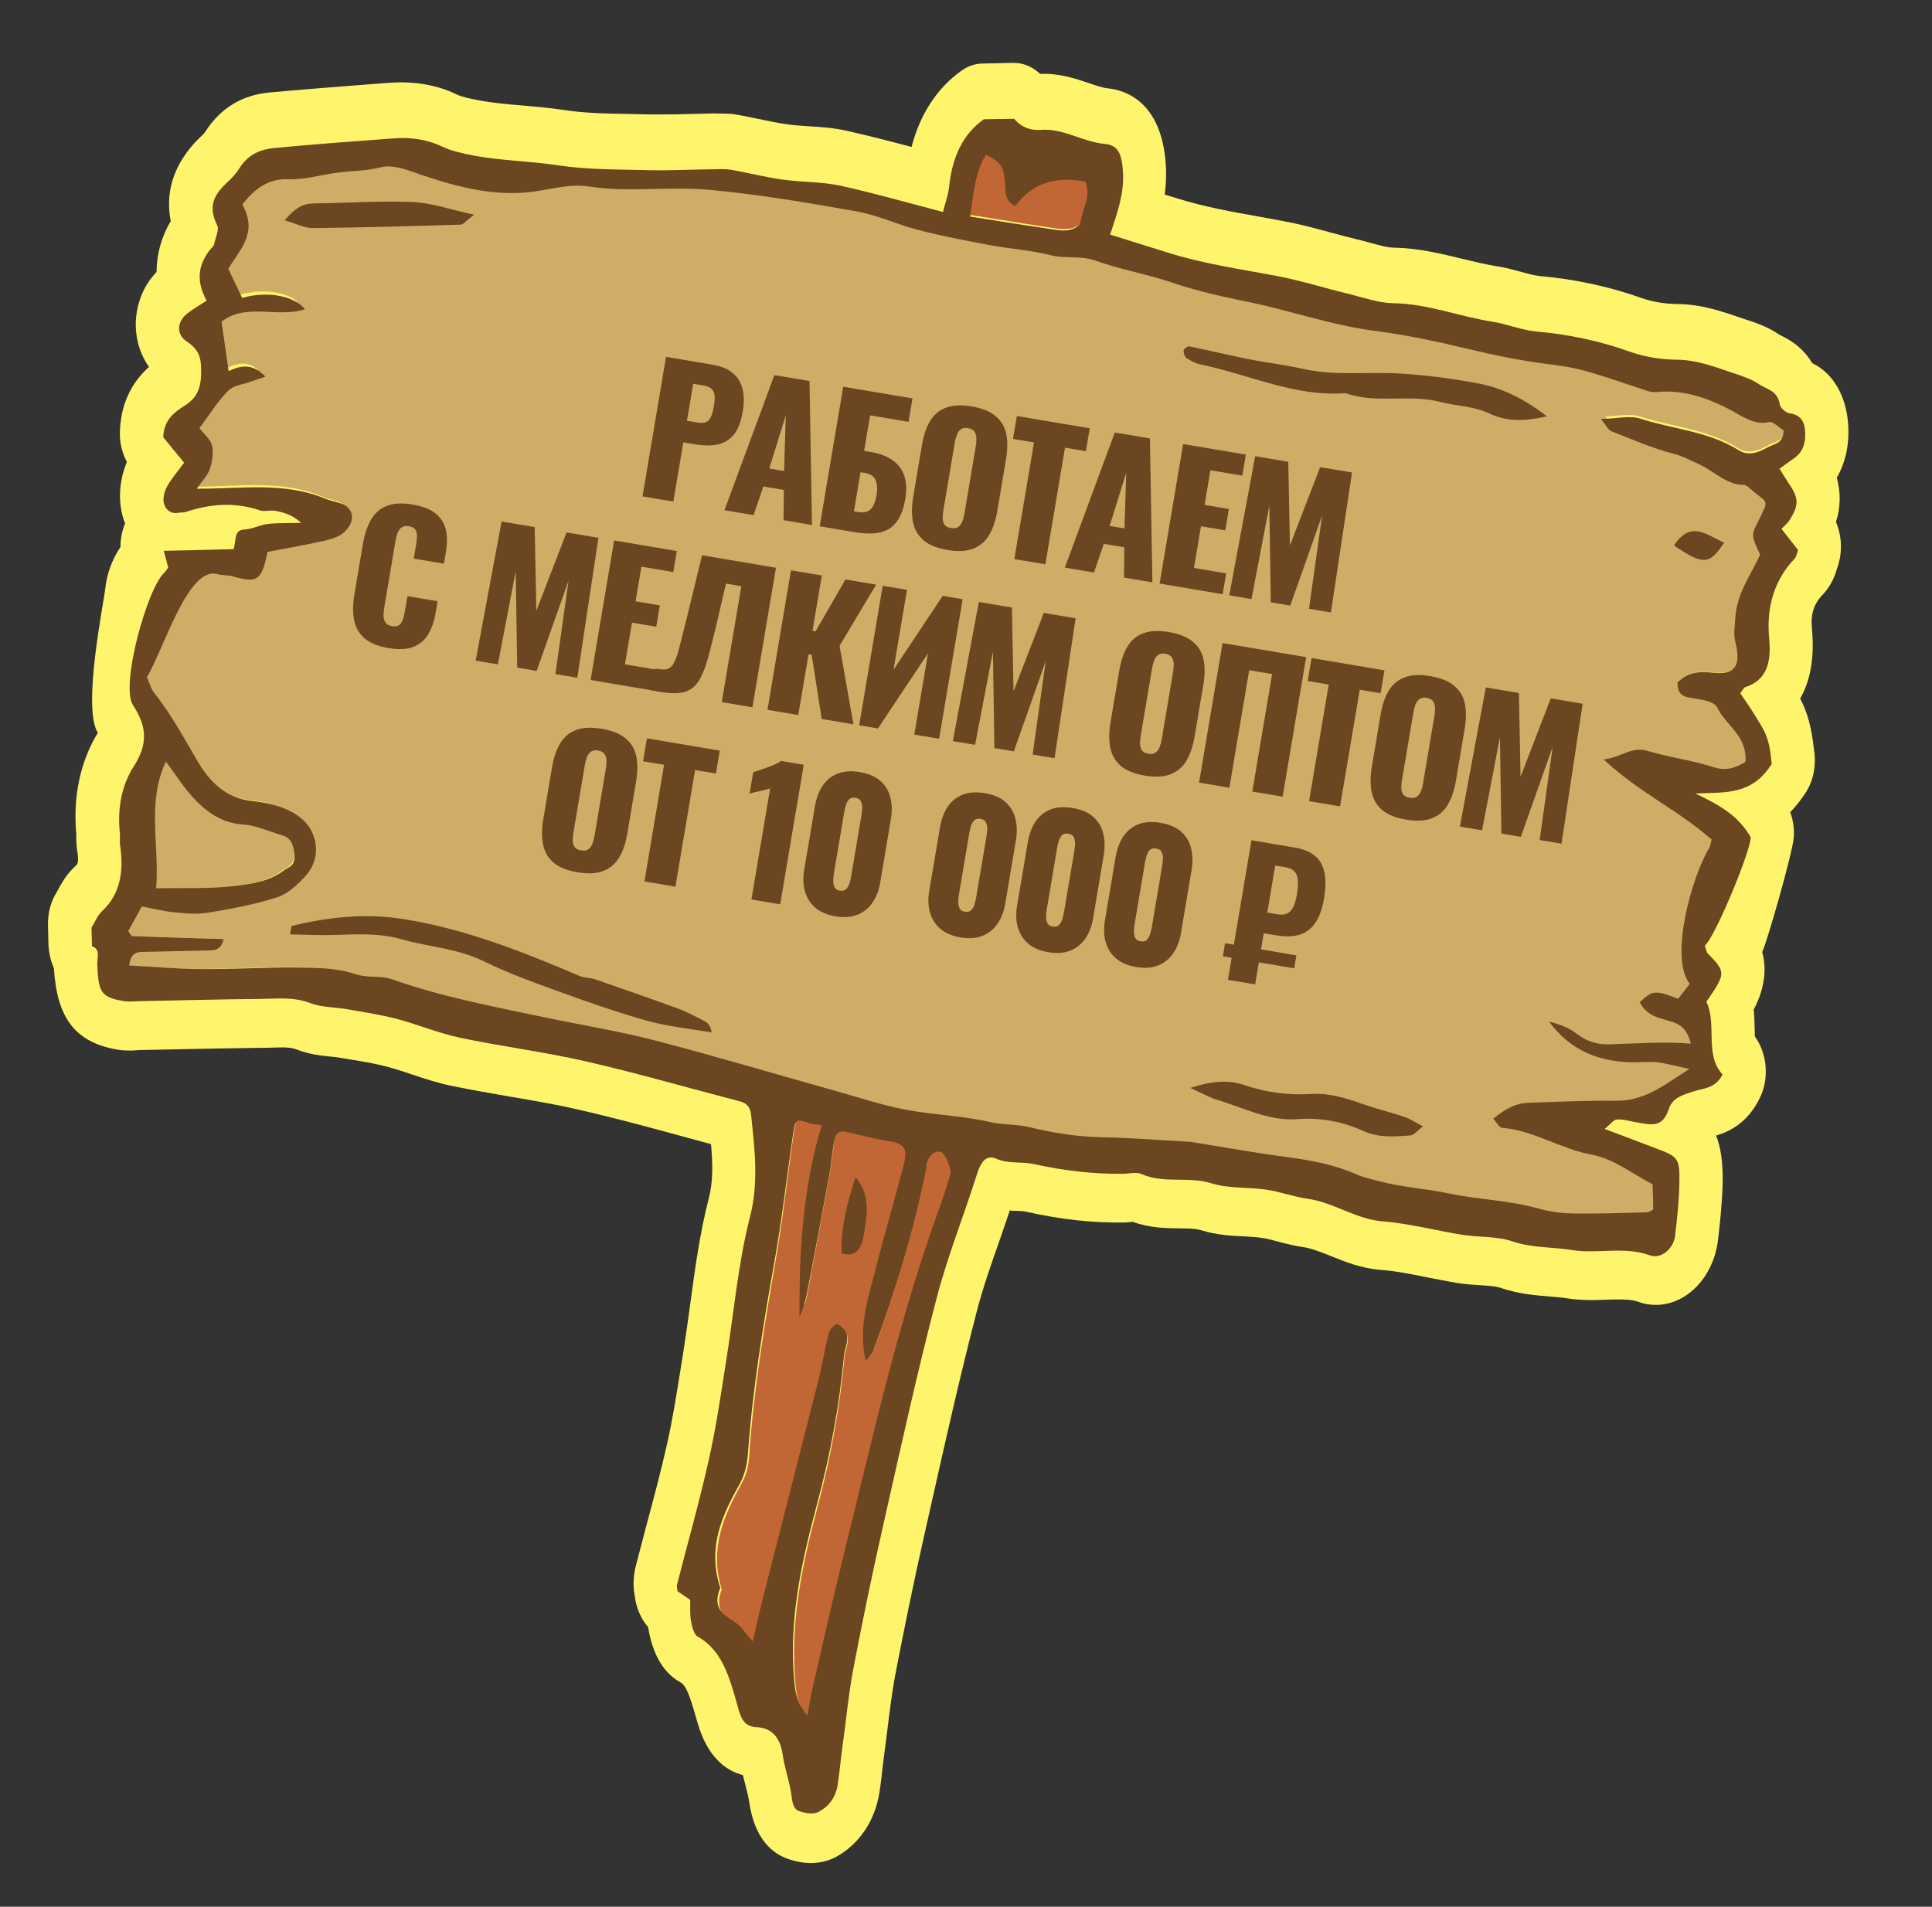 <?xml version="1.0" encoding="UTF-8"?> <svg xmlns="http://www.w3.org/2000/svg" width="387" height="382" viewBox="0 0 387 382" fill="none"><rect x="0" y="0" width="387" height="382" fill="#333333" stroke="none"/> <path d="M367.932 95.689C369.764 92.541 370.567 88.639 370.147 84.337C369.72 79.906 367.636 74.971 363.01 72.753C360.921 69.232 357.924 67.777 356.604 67.168C354.195 65.508 351.835 64.701 349.914 64.084L348.386 63.572C344.758 62.325 340.651 60.934 335.937 60.906C333.45 60.879 330.985 60.464 328.886 59.728C322.326 57.408 315.645 55.951 308.41 55.298C307.375 55.186 306.115 54.873 304.764 54.48C303.198 54.056 301.631 53.633 300.031 53.382C297.696 53.003 295.394 52.45 293.091 51.898C288.702 50.823 284.183 49.713 279.208 49.614C277.88 49.605 276.18 49.104 274.352 48.609C273.526 48.4 272.74 48.146 271.917 47.979C270.222 47.563 268.482 47.106 266.785 46.647C263.563 45.762 260.3 44.879 256.88 44.263L252.29 43.414C246.62 42.413 241.251 41.438 236.017 39.812L233.313 38.983C233.549 37.127 233.649 35.15 233.528 33.058C232.696 20.125 225.164 18.032 221.932 17.705C220.897 17.593 219.587 17.155 218.101 16.641C215.48 15.764 212.116 14.63 208.356 14.804C206.815 13.351 204.885 12.562 202.916 12.591L196.755 12.732C195.301 12.773 193.871 13.241 192.637 14.126C187.699 17.624 184.277 22.92 182.597 29.443C178.377 28.316 174.028 27.196 169.644 26.206C166.91 25.593 164.374 25.439 161.88 25.284C160.461 25.194 159 25.107 157.573 24.89C155.715 24.611 153.852 24.247 151.986 23.841C150.47 23.543 148.951 23.202 147.437 22.947C146.008 22.687 144.73 22.803 143.183 22.721L140.701 22.779L135.653 22.899C133.769 22.922 131.886 22.945 130.042 22.923L126.353 22.836C121.551 22.77 117.049 22.687 112.682 21.997C110.003 21.595 107.29 21.366 104.621 21.134C101.565 20.882 98.68 20.62 95.907 20.095C94.218 19.764 92.616 19.471 91.426 18.897C87.284 16.908 82.747 16.227 77.799 16.599L73.107 16.955C66.71 17.453 60.27 17.953 53.878 18.536C48.553 19.058 44.328 21.572 41.332 26.072C40.9 26.74 40.656 26.968 40.656 26.968C34.024 33.048 33.233 39.392 34.202 44.305C32.328 47.455 31.372 50.938 31.363 54.494C28.572 57.354 27.051 61.426 27.209 65.658C27.334 68.564 28.263 71.295 29.848 73.517C27.281 75.807 24.333 79.662 24.025 86.192C23.899 88.469 24.412 90.668 25.419 92.537C24.213 95.391 23.536 99.243 24.486 103.087C24.648 103.678 24.814 104.311 25.059 104.853C24.457 106.302 24.124 107.949 24.132 109.577C22.477 112.071 21.437 114.83 21.097 117.849C20.759 120.91 16.442 141.851 19.598 146.81C16.076 152.583 14.594 159.566 15.286 167.109L15.284 167.066C15.283 167.794 15.226 169.04 15.481 170.482C15.832 172.861 15.548 173.134 15.018 173.593C13.268 175.193 12.224 177.139 11.605 178.288L11.333 178.775C10.156 180.643 9.563 182.99 9.613 185.344L9.702 189.108C9.76 190.862 10.155 192.51 10.796 193.972C11.428 204.174 15.215 208.925 23.735 210.319C24.556 210.443 25.415 210.479 26.271 210.472L28.065 210.369L35.082 210.221C40.773 210.107 46.421 209.995 52.115 209.923L52.8 209.926L55.581 209.852C57.206 209.801 58.451 209.857 59.46 210.27C61.958 211.24 64.329 211.489 66.225 211.679C66.913 211.725 67.603 211.814 68.296 211.945L70.415 212.294C72.967 212.704 75.347 213.123 77.609 213.721C79.261 214.14 80.923 214.729 82.583 215.276C85.116 216.115 87.737 216.992 90.554 217.558C94.456 218.361 98.35 219.036 102.245 219.711C106.918 220.512 111.33 221.243 115.716 222.275C122.53 223.81 129.45 225.681 136.196 227.519C138.285 228.084 140.331 228.651 142.42 229.216C142.78 233.223 142.851 236.689 141.976 240.081C140.158 247.169 139.198 254.293 138.269 261.201C137.846 264.267 137.423 267.333 136.955 270.359L136.358 274.121C135.506 279.397 134.724 284.411 133.632 289.23C132.405 294.698 130.96 300.094 129.445 305.751C128.743 308.448 128.042 311.144 127.339 313.798C126.64 316.537 126.989 318.873 127.111 319.509C127.385 322.021 128.374 324.32 129.842 325.992C129.851 326.163 129.902 326.288 129.911 326.459C131.057 332.948 133.96 335.736 136.216 336.977C137.411 337.636 138.067 339.355 139.515 344.412C140.216 346.899 142.162 353.899 148.816 355.614C149.041 356.543 149.261 357.387 149.431 358.106C149.648 358.907 149.866 359.709 150.065 360.94C151.145 368.503 154.776 371.292 157.62 372.328C159.415 372.995 161.145 373.281 162.77 373.23C164.437 373.177 166 372.787 167.455 372.017C172.107 369.478 175.304 364.752 176.172 359.004C176.424 357.448 176.592 355.896 176.759 354.344C176.876 353.394 176.992 352.445 177.111 351.539C177.319 349.942 177.527 348.344 177.732 346.705C178.198 342.908 178.637 339.369 179.253 335.949C181.064 326.506 183.069 316.708 185.288 306.898L186.481 301.602C189.344 288.842 192.309 275.647 195.603 262.947C196.862 258.033 198.555 253.223 200.358 248.107C200.981 246.272 201.643 244.391 202.263 242.513C202.823 242.567 203.338 242.58 203.81 242.595C204.368 242.606 204.968 242.614 205.533 242.753C212.478 244.323 218.944 245.021 225.321 244.91C225.833 244.88 226.388 244.848 226.898 244.776C230.355 246.033 233.57 246.061 236.184 246.082C237.942 246.109 239.484 246.106 240.619 246.469C243.672 247.406 246.552 247.583 249.129 247.691C250.332 247.75 251.534 247.809 252.745 247.996C253.867 248.146 254.957 248.469 256.044 248.749C257.741 249.207 259.436 249.624 261.164 249.867C262.675 250.079 264.43 250.792 266.446 251.575C269.385 252.777 272.719 254.127 276.634 254.415C279.56 254.631 282.593 255.228 285.844 255.897C287.881 256.293 289.917 256.69 291.951 257.044C293.42 257.259 294.884 257.388 296.388 257.473C298.109 257.588 299.698 257.668 300.793 258.076C304.199 259.207 307.386 259.494 310.184 259.719C311.432 259.818 312.68 259.917 313.89 260.104C316.138 260.446 318.24 260.496 319.865 260.445L323.328 260.331C325.297 260.303 326.884 260.34 328.24 260.818C329.422 261.264 330.675 261.449 331.916 261.42C337.991 261.284 343.199 255.757 344.113 248.592C344.516 245.185 344.965 241.089 345.07 236.97C345.137 232.939 344.704 229.879 343.752 227.492C346.237 226.749 349.998 225.118 352.488 220.005C354.446 216.079 353.984 211.051 351.517 207.637C351.492 207.21 351.508 206.738 351.481 206.269C351.457 205.113 351.421 203.744 351.292 202.252C353.645 197.747 353.852 193.922 352.982 190.716C353.908 188.949 359.182 170.48 359.321 167.687C359.436 165.967 359.167 164.269 358.606 162.716C359.697 161.582 360.776 160.235 361.797 158.634C363.289 156.277 363.838 153.161 363.369 150.232L363.292 149.636C363.125 148.232 362.816 145.851 362.03 143.369C361.615 142.108 361.119 140.937 360.59 139.939C362.422 136.791 363.534 132.315 362.956 126.008C362.658 123.069 363.308 120.975 365.128 119.113C367.027 117.119 367.748 114.764 367.957 113.938C369.111 110.915 368.996 107.451 367.759 104.567C368.704 101.642 368.747 98.683 367.932 95.689Z" fill="#FFF56D"></path> <path d="M357.601 84.862C357.292 84.708 356.975 84.425 356.704 84.183C355.94 83.582 355.046 82.945 354.327 83.116C353.987 83.178 353.648 83.241 353.306 83.261C351.42 83.284 349.734 82.305 348.094 81.368C347.518 81.057 346.94 80.703 346.41 80.433C341.595 78.001 337.501 76.904 333.519 77.004C333.006 77.034 332.493 77.064 331.937 77.096C331.384 77.171 330.778 77.076 330.079 76.859C328.637 76.383 327.237 75.904 325.794 75.429C323.259 74.586 320.589 73.664 317.973 72.912C315.226 72.124 312.373 71.73 309.995 71.394C305.372 70.8 300.342 69.843 294.167 68.35C286.644 66.548 280.832 65.421 275.302 64.708C271.758 64.224 268.324 63.433 265.454 62.738C263.626 62.285 261.839 61.785 260.012 61.332C256.833 60.483 253.523 59.599 250.267 58.926C245.275 57.881 239.977 56.724 234.641 54.925C232.279 54.115 229.841 53.481 227.448 52.888C224.837 52.221 222.137 51.517 219.554 50.591C217.802 49.961 216.082 49.888 214.408 49.855C213.033 49.806 211.786 49.749 210.481 49.437C207.913 48.768 205.321 48.444 202.815 48.116C201.216 47.907 199.617 47.698 198.014 47.404C193.808 46.614 188.778 45.657 183.729 44.357C182.03 43.896 180.281 43.309 178.617 42.716C176.34 41.901 173.977 41.092 171.595 40.67C161.673 38.92 151.971 37.243 142.096 36.307C138.431 35.96 134.662 36.048 131.065 36.127C126.652 36.209 122.112 36.3 117.655 35.611C115.147 35.239 112.127 35.672 109.326 36.177C108.222 36.37 107.118 36.563 106.012 36.713C105.031 36.812 103.965 36.917 102.937 36.933C96.257 37.104 89.757 35.199 84.288 33.321C83.939 33.212 83.587 33.06 83.195 32.954C81.182 32.253 79.124 31.511 77.153 31.539C76.683 31.566 76.17 31.596 75.747 31.706C73.844 32.16 71.923 32.314 70.044 32.465C68.978 32.57 67.867 32.634 66.761 32.784C65.697 32.931 64.593 33.124 63.578 33.355C61.498 33.733 59.378 34.157 57.317 34.103C53.536 33.977 50.668 35.562 47.713 39.346C47.552 39.528 47.567 39.785 47.665 39.994C50.15 44.41 48.214 47.275 46.202 50.316C45.769 50.986 45.294 51.659 44.863 52.372C44.787 52.548 44.757 52.765 44.852 52.931L47.635 58.793C47.733 59.002 47.911 59.121 48.12 59.023C49.47 58.644 50.873 58.434 52.286 58.395C55.369 58.303 58.118 59.134 59.698 60.505C58.811 60.728 57.787 60.831 56.631 60.854C55.603 60.871 54.529 60.846 53.496 60.777C52.465 60.751 51.389 60.684 50.361 60.7C48.435 60.768 45.921 61.042 43.624 62.852C43.458 62.948 43.385 63.167 43.44 63.379L44.871 73.319C44.881 73.49 44.974 73.614 45.064 73.695C45.155 73.775 45.326 73.766 45.452 73.715C46.704 73.127 47.632 72.858 48.489 72.852C49.646 72.828 50.699 73.24 51.736 74.127L51.316 74.28C50.642 74.491 50.137 74.649 49.634 74.85C49.171 75.006 48.666 75.164 48.158 75.28C46.933 75.608 45.708 75.937 44.818 76.849C43.2 78.534 41.815 80.549 40.546 82.343C40.03 83.061 39.554 83.734 39.079 84.406C38.917 84.588 38.937 84.931 39.078 85.138C39.357 85.509 39.678 85.877 39.997 86.203C40.683 86.938 41.28 87.634 41.498 88.439C41.776 89.541 41.616 91.228 41.067 92.851C40.812 93.64 40.294 94.315 39.614 95.172C39.254 95.623 38.894 96.073 38.539 96.61C38.421 96.789 38.388 96.963 38.486 97.172C38.539 97.341 38.717 97.46 38.89 97.493C41.035 97.498 43.174 97.418 45.228 97.342C46.428 97.316 47.624 97.247 48.781 97.223C54.563 97.105 59.383 97.386 64.17 99.346C65.004 99.685 65.876 99.936 66.706 100.189L67.535 100.442C68.365 100.696 68.993 101.175 69.329 101.801C69.525 102.22 69.597 102.732 69.501 103.297C69.299 104.255 68.333 105.343 67.545 105.818C66.26 106.581 64.693 106.929 63.338 107.223C60.881 107.752 58.42 108.195 56.001 108.635C54.982 108.823 53.964 109.011 52.946 109.199C52.777 109.252 52.656 109.388 52.583 109.607C51.75 113.741 51.163 114.721 49.536 114.772C48.807 114.771 47.812 114.614 46.153 114.107C45.63 113.965 45.113 113.909 44.597 113.896C44.082 113.883 43.607 113.824 43.127 113.68C41.119 113.064 39.636 112.634 38.522 112.655C36.38 112.693 30.812 130.65 28.508 134.568C28.39 134.747 28.402 134.961 28.498 135.127C28.643 135.42 28.751 135.801 28.899 136.137C29.202 136.936 29.508 137.779 30.016 138.395C32.748 141.893 35.077 145.845 37.316 149.716C37.79 150.506 38.22 151.256 38.694 152.045C41.641 157.037 45.138 159.674 49.457 160.199C52.825 160.607 56.374 161.176 59.339 163.5C61.045 164.821 62.101 166.781 62.31 168.92C62.467 170.89 61.847 172.775 60.561 174.269C58.51 176.624 56.58 178.111 54.855 178.684C50.519 180.096 46.064 180.912 41.138 181.756C39.184 182.083 36.645 181.929 34.574 181.704C32.935 181.541 31.328 181.203 29.81 180.904C29.159 180.769 28.508 180.635 27.902 180.541C27.729 180.508 27.563 180.603 27.487 180.78L24.77 185.711C24.654 185.933 24.669 186.19 24.807 186.354C24.9 186.478 24.996 186.644 25.088 186.768C25.325 187.142 25.56 187.515 25.902 187.495C30.717 187.691 35.571 187.841 40.426 187.991L43.648 188.106C43.197 189.207 42.348 189.342 41.106 189.371L40.206 189.38C36.864 189.443 33.483 189.553 30.142 189.616L27.7 189.671C26.544 189.695 25.236 190.072 24.837 192.804C24.804 192.978 24.854 193.105 24.947 193.228C25.04 193.352 25.13 193.433 25.258 193.425C26.764 193.51 28.27 193.596 29.776 193.681C32.961 193.884 36.277 194.123 39.535 194.107C41.466 194.124 43.351 194.102 45.234 194.036C47.59 193.986 49.943 193.893 52.299 193.843C54.997 193.774 57.098 193.781 59.029 193.799L59.328 193.782C63.062 193.824 66.926 193.902 70.467 195.074C71.779 195.515 73.069 195.569 74.358 195.624C75.605 195.681 76.809 195.741 77.99 196.146C87.008 199.324 96.384 201.278 105.412 203.166L108.929 203.909C111.402 204.411 113.876 204.914 116.346 205.373C121.205 206.34 126.235 207.297 131.154 208.562C139.207 210.635 147.32 213.006 155.212 215.26C158.876 216.339 162.581 217.373 166.243 218.409C167.595 218.804 168.948 219.199 170.3 219.594C173.748 220.642 177.367 221.681 180.924 222.379C183.483 222.876 186.16 223.195 188.707 223.478C191.771 223.817 194.88 224.197 197.922 224.882C199.269 225.191 200.647 225.284 201.939 225.381C203.316 225.474 204.609 225.571 205.916 225.926C211.093 227.219 215.892 227.888 220.485 227.967C224.477 228.038 228.522 228.277 232.439 228.524C234.204 228.638 235.968 228.751 237.731 228.821C237.904 228.854 238.03 228.804 238.203 228.837C240.282 229.19 242.316 229.503 244.394 229.856C248.899 230.628 253.532 231.393 258.154 231.987C262.217 232.526 267.068 233.365 271.777 235.459C272.833 235.914 273.964 236.193 275.052 236.474C275.444 236.581 275.836 236.687 276.226 236.75C278.928 237.498 281.738 237.895 284.418 238.256C286.321 238.534 288.266 238.808 290.177 239.214C292.695 239.757 295.287 240.081 297.793 240.409C301.164 240.86 304.663 241.303 308.019 242.228C310.371 242.866 312.794 243.243 315.07 243.283C317.388 243.322 319.831 243.31 323.002 243.256C324.5 243.212 325.998 243.169 327.454 243.128L329.981 243.068C330.408 243.043 330.783 242.85 331.072 242.661C331.198 242.61 331.278 242.52 331.361 242.472C331.527 242.376 331.646 242.198 331.633 241.983L331.51 236.872C331.497 236.657 331.402 236.491 331.269 236.412C330.033 235.796 328.874 235.045 327.678 234.383C324.924 232.735 322.08 231.007 318.918 230.458C316.231 229.968 313.597 228.916 311.009 227.904C307.762 226.629 304.427 225.316 300.895 225.046C300.679 225.016 300.307 224.521 300.028 224.15C299.935 224.027 299.888 223.943 299.795 223.82C302.421 221.775 304.013 221.124 306.324 221.034L309.62 220.93C312.059 220.832 314.497 220.734 316.938 220.679C319.465 220.62 321.695 220.62 323.754 220.63C323.925 220.62 324.096 220.61 324.269 220.643C327.181 220.561 329.96 219.67 333.109 217.768C334.228 217.101 335.3 216.351 336.623 215.5C337.242 215.077 337.904 214.652 338.648 214.179C338.814 214.083 338.887 213.864 338.875 213.65C338.863 213.435 338.682 213.274 338.506 213.198C337.681 213.03 336.9 212.86 336.203 212.685C334.683 212.343 333.376 211.988 331.996 211.853C331.35 211.804 330.661 211.758 329.806 211.807C329.464 211.827 329.079 211.849 328.735 211.826C327.923 211.873 327.151 211.874 326.379 211.876C320.059 211.596 315.347 209.459 311.668 205.155C313.023 205.593 314.383 206.116 315.506 206.998C317.616 208.64 319.802 209.374 322.417 209.352C323.744 209.318 325.069 209.242 326.397 209.208C327.895 209.165 329.434 209.076 330.978 209.073C334.017 208.983 336.508 209.055 338.791 209.224L338.834 209.222C339.09 209.207 339.249 208.983 339.232 208.682C339.227 208.597 339.176 208.471 339.129 208.387C338.425 205.847 337.274 204.494 335.133 203.8C334.696 203.654 334.261 203.55 333.824 203.403C332.037 202.904 330.207 202.407 329.065 200.452C330.247 199.394 330.907 198.926 331.807 198.917C332.749 198.906 334.061 199.346 336.12 200.087C336.295 200.163 336.419 200.07 336.54 199.934L338.855 196.962C339.014 196.737 338.997 196.437 338.856 196.23C334.924 191.253 339.514 174.944 342.762 169.552C342.999 169.194 343.057 168.717 343.161 168.281C343.191 168.064 343.267 167.888 343.297 167.671C343.37 167.452 343.27 167.2 343.134 167.078C340.115 164.543 336.951 162.489 333.61 160.316C329.823 157.868 325.946 155.339 322.194 151.985C323.124 151.759 324.004 151.407 324.844 151.101C326.522 150.445 328.164 149.92 329.78 150.429C331.876 151.082 334.003 151.519 336.086 151.957C338.386 152.427 340.731 152.937 343.006 153.709C345.368 154.519 347.279 154.193 349.802 152.585C349.926 152.492 350.004 152.359 350.034 152.142C350.246 148.387 348.408 146.257 346.66 144.207C345.741 143.142 344.912 142.157 344.33 140.986C343.647 139.563 341.481 139.172 339.792 138.883L338.97 138.758C337.326 138.509 336.454 138.258 336.39 136.412C337.605 135.181 339.031 134.625 340.96 134.6C341.774 134.596 342.548 134.637 343.197 134.729C345.613 134.977 347.172 134.499 347.912 133.209C348.574 132.053 348.604 130.331 348.038 127.954C347.71 126.726 347.826 125.773 347.89 124.651C347.91 124.263 347.976 123.915 347.951 123.486C348.123 119.777 349.594 117.025 351.181 114.052C351.76 112.943 352.379 111.789 352.913 110.64C352.989 110.463 352.979 110.292 352.927 110.123C351.261 106.52 351.26 106.52 352.412 104.174L352.913 103.199C354.489 100.054 354.598 99.703 352.576 98.099C352.126 97.738 351.543 97.299 350.862 96.65C350.455 96.286 349.868 95.761 349.267 95.753C347.122 95.747 345.341 94.603 343.426 93.38C342.492 92.789 341.512 92.157 340.497 91.656C340.145 91.505 339.748 91.312 339.396 91.161C338.074 90.549 336.707 89.896 335.181 89.468C331.786 88.589 328.403 87.193 325.154 85.875C324.365 85.576 323.573 85.235 322.784 84.936C322.565 84.863 322.286 84.492 321.91 83.911C321.817 83.788 321.721 83.621 321.583 83.457C322.31 83.415 322.991 83.333 323.675 83.293C324.485 83.204 325.254 83.159 325.938 83.12C326.924 83.106 327.743 83.188 328.399 83.408C330.628 84.139 332.931 84.652 335.148 85.169C339.494 86.165 344.013 87.195 348.106 89.755C349.797 90.819 351.632 90.669 354.288 89.14C354.578 88.951 354.915 88.846 355.209 88.743C356.3 88.335 357.558 87.833 357.673 85.374C357.875 85.148 357.779 84.981 357.601 84.862ZM30.452 177.899C30.544 178.023 30.675 178.058 30.761 178.053C32.516 177.995 34.233 178.025 35.904 178.014C37.491 178.009 39.035 178.006 40.576 177.96C43.017 177.905 45.026 177.789 46.811 177.514L46.939 177.507C50.215 177.059 53.62 176.605 56.578 174.369C56.742 174.231 56.951 174.133 57.157 173.992C57.947 173.559 59.026 172.938 58.91 170.923C58.801 169.036 58.34 166.998 56.113 166.31C55.329 166.097 54.497 165.801 53.708 165.502C51.956 164.872 50.119 164.247 48.269 164.139C42.502 163.783 38.702 159.615 35.767 155.569C35.162 154.744 34.599 153.916 33.947 153.008L32.967 151.645C32.874 151.521 32.699 151.445 32.613 151.45C32.485 151.457 32.362 151.551 32.286 151.727C29.651 157.342 29.942 163.132 30.221 168.707C30.387 171.58 30.515 174.54 30.299 177.478C30.309 177.649 30.359 177.775 30.452 177.899Z" fill="#D0AD67"></path> <path d="M194.573 43.096L198.732 43.758C203.105 44.451 207.309 45.154 211.551 45.769C212.193 45.86 212.791 45.912 213.341 45.88C213.849 45.851 214.315 45.824 214.734 45.714C215.404 45.546 216.851 44.861 217.004 43.821C217.126 42.997 217.378 42.209 217.627 41.379C218.199 39.498 218.81 37.572 217.914 35.303C217.862 35.134 217.73 35.056 217.6 35.02C211.329 33.835 206.788 35.386 203.473 39.789C202.154 39.006 202.085 37.807 202.001 36.35C201.983 36.051 201.966 35.751 201.951 35.494C201.666 32.03 200.762 31.093 197.914 29.582C197.739 29.506 197.53 29.561 197.413 29.74C195.402 33.165 194.907 37.104 194.447 40.912C194.392 41.43 194.334 41.907 194.237 42.428C194.202 42.559 194.254 42.727 194.301 42.811C194.356 43.023 194.488 43.101 194.573 43.096ZM191.196 235.588C190.515 237.776 189.801 240.138 188.956 242.421C182.216 261.073 177.457 280.943 172.876 300.201C171.888 304.426 170.855 308.611 169.824 312.838C168.205 319.378 166.72 326.038 165.268 332.525L163.878 338.621C163.641 339.666 163.451 340.794 163.226 342.053C163.096 342.748 162.969 343.486 162.804 344.312C162.772 344.486 162.655 344.664 162.528 344.672C162.485 344.674 162.443 344.677 162.401 344.679C162.273 344.686 162.186 344.648 162.094 344.525C160.138 342.274 159.591 340.157 159.343 337.336C158.175 324.468 160.93 312.578 163.862 301.537C166.481 291.717 168.244 281.775 169.162 271.925C169.212 271.32 169.389 270.708 169.524 270.099C169.734 269.313 169.903 268.573 169.824 267.933C169.742 267.25 168.881 266.312 168.179 265.923C168.012 265.975 167.125 266.8 166.987 267.366C166.533 269.068 166.209 270.806 165.842 272.546C165.51 274.155 165.178 275.764 164.804 277.376C162.63 286.096 160.455 294.773 158.237 303.452C156.822 309.12 155.405 314.745 153.99 320.413C153.541 322.201 153.132 323.943 152.698 325.988C152.46 327.033 152.228 328.163 151.917 329.385C151.884 329.558 151.764 329.694 151.64 329.744C151.515 329.795 151.343 329.762 151.251 329.638C150.706 329.025 150.251 328.492 149.837 327.958C149.061 327.014 148.466 326.275 147.759 325.8C145.465 324.343 142.908 322.728 144.571 318.421C142.012 310.146 145.034 303.612 148.608 297.089C149.418 295.667 149.98 293.615 150.078 291.633C150.975 278.475 153.053 265.893 155.285 253.045C156.271 247.316 157.078 241.425 157.811 235.71C158.168 233.068 158.525 230.427 158.883 227.785C159.242 225.186 159.427 223.972 160.658 223.944C161.208 223.912 161.903 224.173 163.029 224.537C163.462 224.684 163.888 224.703 164.356 224.719C164.613 224.747 164.867 224.732 165.165 224.758C165.295 224.793 165.427 224.872 165.477 224.998C165.569 225.121 165.579 225.293 165.504 225.469C161.73 238.105 161.121 251.118 161.127 261.517C161.346 260.902 161.526 260.334 161.618 259.727C163.054 252.21 164.549 244.26 166.162 235.4C166.349 234.229 166.534 233.015 166.679 231.847C166.832 230.807 166.942 229.769 167.096 228.772C167.319 227.47 167.75 226.113 169.235 226.07C169.573 226.05 169.959 226.114 170.39 226.218L171.511 226.497C173.837 227.051 176.25 227.642 178.654 228.062C180.412 228.347 181.331 228.81 181.808 229.727C182.241 230.605 182.221 231.723 181.774 233.554C180.976 236.651 180.135 239.75 179.292 242.807C178.172 246.954 176.975 251.234 175.947 255.505C175.809 256.071 175.675 256.681 175.495 257.25C174.31 261.744 173.135 266.41 174.079 271.727C174.119 271.682 174.159 271.636 174.199 271.591C174.557 271.184 174.876 270.822 175.023 270.426C179.906 257.124 183.336 245.152 185.525 233.767C185.525 233.767 185.52 233.681 185.515 233.596C185.508 233.467 185.498 233.296 185.528 233.079C185.897 231.382 187.016 230.157 188.247 230.129C188.543 230.112 188.802 230.183 189.064 230.297C190.114 230.838 191.585 234.234 191.196 235.588Z" fill="#C06735"></path> <path d="M168.576 251.08C171.847 252.132 172.718 249.429 173.06 247.184C173.581 243.603 174.549 239.61 171.379 235.857C169.629 241.135 168.449 245.91 168.576 251.08ZM345.36 108.702C342.026 107.311 338.713 104.036 335.334 109.28C341.129 113.267 342.451 113.191 345.36 108.702ZM62.595 45.691C72.477 45.591 82.392 45.318 92.261 45.005C92.859 44.971 93.412 44.169 94.971 43.009C90.117 41.963 86.402 40.637 82.668 40.467C76.019 40.209 69.368 40.678 62.738 40.762C60.856 40.785 59.229 41.52 57.026 44.129C59.421 44.847 61.011 45.696 62.595 45.691ZM281.156 223.701C278.449 222.788 275.672 222.135 272.963 221.179C269.597 219.961 266.2 218.959 262.659 219.164C258.094 219.427 253.698 218.911 249.243 217.371C246.188 216.349 242.858 216.498 238.447 217.951C240.953 219.09 242.282 219.869 243.677 220.302C248.99 221.878 254.156 224.618 259.74 224.21C264.342 223.859 268.796 224.629 273.06 226.565C276.225 228.008 279.374 227.698 282.529 227.473C283.254 227.431 283.885 226.496 285.035 225.66C283.488 224.808 282.377 224.102 281.156 223.701ZM296.568 76.901C291.114 75.847 285.636 75.136 280.096 74.814C273.697 74.456 267.285 75.339 260.865 73.87C257.265 73.051 253.604 72.663 250.009 71.929C246.068 71.13 242.162 70.2 238.263 69.398C237.917 69.332 237.216 69.801 237.11 70.192C237.007 70.626 237.315 71.507 237.626 71.703C238.516 72.293 239.444 72.796 240.44 72.995C250.101 75.005 259.481 79.555 269.494 78.763C275.743 80.97 282.214 78.885 288.559 80.53C291.775 81.371 295.198 81.345 298.323 82.833C302.065 84.628 305.899 84.322 309.87 83.408C305.748 80.222 301.332 77.867 296.568 76.901ZM63.279 187.326C69.022 187.465 74.747 186.535 80.449 188.175C85.933 189.741 91.639 189.968 96.971 192.612C101.904 195.023 107.019 196.868 112.134 198.712C118.036 200.853 123.933 202.909 129.893 204.576C134.068 205.704 138.371 206.098 142.566 206.84C142.319 205.528 141.813 204.915 141.196 204.608C139.342 203.646 137.532 202.68 135.608 201.978C130.23 200.021 124.769 198.111 119.353 196.241C118.217 195.836 116.982 195.95 115.926 195.455C104.472 190.554 92.954 186.041 80.815 184.131C73.125 182.906 65.81 183.714 58.422 185.509C58.337 185.514 58.357 185.855 58.092 187.197C59.976 187.217 61.607 187.294 63.279 187.326ZM203.382 41.288C201.182 40.259 201.453 38.275 201.302 36.401C201.034 33.251 200.345 32.434 197.479 30.974C195.254 34.697 194.95 39.079 194.343 43.393C200.261 44.335 205.834 45.211 211.446 46.042C212.44 46.199 213.514 46.266 214.483 45.996C215.243 45.823 216.361 45.16 216.452 44.513C216.809 41.796 218.636 39.338 217.395 36.371C212.031 35.397 207.071 36.24 203.382 41.288ZM31.277 177.962C37.091 177.84 42.2 178.102 47.257 177.468C50.485 177.025 53.928 176.612 56.839 174.39C57.741 173.696 59.103 173.575 58.98 171.442C58.855 169.267 58.302 167.844 56.518 167.348C53.949 166.598 51.396 165.376 48.774 165.185C43.234 164.863 39.426 161.189 36.029 156.464C35.147 155.274 34.35 154.079 33.235 152.561C29.344 160.787 31.972 169.236 31.277 177.962ZM150.805 328.827C151.627 325.27 152.197 322.542 152.898 319.848C156.525 305.561 160.197 291.315 163.822 276.985C164.659 273.685 165.192 270.317 166.029 267.016C166.24 266.234 167.459 265.094 167.812 265.287C168.607 265.712 169.61 266.767 169.707 267.703C169.868 269.02 169.134 270.389 169.045 271.806C168.087 281.916 166.257 291.735 163.646 301.385C160.584 312.858 157.957 324.434 159.1 336.82C159.335 339.417 159.794 341.444 161.722 343.686C162.186 341.349 162.429 339.623 162.805 337.975C164.792 329.388 166.736 320.804 168.813 312.297C174.684 288.681 179.853 264.764 188.134 242.121C188.947 239.892 189.673 237.625 190.355 235.36C190.68 234.315 189.389 231.223 188.596 230.841C187.41 230.31 186.018 231.417 185.57 233.283C185.537 233.456 185.594 233.71 185.564 233.925C183.085 246.606 179.333 258.718 174.963 270.523C174.706 271.265 174.051 271.774 173.415 272.623C171.929 266.162 173.714 260.753 175.113 255.324C176.958 247.986 179.11 240.759 181 233.461C181.877 230.116 181.178 229.129 178.24 228.657C175.432 228.22 172.65 227.482 169.873 226.829C168.094 226.419 167.391 226.844 167.043 228.961C166.656 231.166 166.486 233.4 166.097 235.562C164.595 243.651 163.092 251.739 161.502 259.789C161.242 261.216 160.634 262.535 160.155 263.889C160.04 250.76 160.837 237.877 164.61 225.379C163.792 225.298 163.109 225.337 162.455 225.118C159.312 224.059 159.309 224.016 158.763 227.899C157.536 236.313 156.568 244.756 155.078 253.057C152.816 265.768 150.724 278.468 149.803 291.444C149.658 293.378 149.139 295.504 148.248 297.139C144.678 303.507 141.624 309.93 144.28 318.121C142.624 322.067 144.804 323.482 147.201 324.97C148.354 325.673 149.206 327.079 150.805 328.827ZM321.243 152.155C324.684 151.7 326.91 149.475 329.96 150.411C334.318 151.743 338.842 152.252 343.161 153.671C345.65 154.512 347.582 153.887 349.649 152.612C349.941 147.29 345.813 145.474 344.018 141.812C343.387 140.522 341.056 140.186 339.458 139.936C337.684 139.61 336.018 139.664 336.021 136.754C338.199 134.446 340.729 134.514 343.27 134.795C347.405 135.241 348.843 133.447 347.628 128.724C347.186 126.995 347.496 125.694 347.576 124.106C347.828 118.828 350.705 115.282 352.561 111.11C350.797 107.232 350.797 107.232 352.062 104.678C354.514 99.701 354.211 101.13 350.601 97.916C350.195 97.554 349.699 97.112 349.272 97.137C345.892 97.161 343.336 94.398 340.389 93.028C338.673 92.229 337.041 91.382 335.172 90.89C330.957 89.807 326.871 87.989 322.755 86.387C322.186 86.163 321.793 85.287 320.688 83.939C323.937 83.879 326.38 83.182 328.56 83.869C335.147 86.014 342.1 86.34 348.317 90.217C350.182 91.393 352.155 90.723 354.144 89.581C355.513 88.818 357.148 88.98 357.29 86.233C356.314 85.648 355.169 84.345 354.283 84.567C351.155 85.261 348.633 83.096 346.078 81.831C341.448 79.489 336.827 78.044 331.848 78.545C331.211 78.624 330.518 78.493 329.863 78.274C325.85 76.966 321.872 75.526 317.825 74.391C315.214 73.643 312.579 73.239 309.907 72.922C304.603 72.244 299.32 71.18 294.066 69.9C287.86 68.418 281.575 67.069 275.28 66.277C271.916 65.83 268.664 65.119 265.408 64.323C260.328 63.075 255.318 61.567 250.25 60.533C245.009 59.467 239.764 58.315 234.611 56.558C229.634 54.877 224.491 54.019 219.552 52.25C216.492 51.143 213.452 51.874 210.542 51.144C206.416 50.098 202.25 49.868 198.138 49.078C193.379 48.198 188.574 47.277 183.881 46.05C179.797 45.002 175.879 43.132 171.77 42.385C161.995 40.638 152.183 38.98 142.327 38.051C134.235 37.277 126.05 38.605 117.931 37.362C114.13 36.769 110.219 37.978 106.394 38.456C98.998 39.353 91.743 37.504 84.584 35.093C81.877 34.18 78.847 32.857 76.275 33.519C73.237 34.294 70.236 34.21 67.265 34.638C64.08 35.079 60.924 36.031 57.793 35.912C53.888 35.753 51.088 37.669 48.54 40.982C51.783 46.742 47.912 50.132 45.73 53.853C46.756 56.061 47.675 57.891 48.506 59.683C53.517 58.238 58.926 59.253 61.093 61.952C55.548 63.769 49.328 60.577 44.373 64.457C44.878 68.022 45.304 70.95 45.8 74.344C48.258 73.176 50.544 72.744 53.184 75.459C51.755 75.926 51 76.184 50.287 76.439C48.695 77.044 46.775 77.155 45.645 78.333C43.421 80.601 41.664 83.526 39.953 85.764C40.835 86.954 42.133 87.949 42.466 89.256C42.805 90.692 42.527 92.548 42.011 93.989C41.573 95.298 40.518 96.301 39.412 97.905C48.403 97.942 56.711 96.521 64.817 99.776C65.914 100.226 67.043 100.503 68.174 100.823C69.699 101.291 70.794 102.469 70.428 104.287C70.194 105.413 69.148 106.586 68.24 107.152C66.914 107.913 65.393 108.258 63.954 108.555C60.531 109.309 57.055 109.894 53.583 110.565C52.417 116.324 51.594 116.885 46.632 115.46C45.673 115.173 44.612 115.319 43.611 115.035C37.731 113.278 33.02 129.553 29.435 135.664C29.923 136.706 30.21 137.973 30.902 138.832C34.224 143.004 36.811 147.776 39.566 152.495C41.988 156.634 45.254 159.826 50.039 160.405C53.401 160.81 56.987 161.374 60.121 163.76C63.703 166.506 64.435 171.769 61.385 175.283C59.697 177.177 57.667 179.092 55.48 179.774C50.984 181.232 46.366 182.055 41.745 182.835C39.584 183.216 37.304 183.006 35.108 182.79C32.785 182.582 30.482 181.987 28.404 181.594C27.321 183.582 26.509 185.083 25.694 186.542C26.017 186.952 26.22 187.496 26.478 187.524C32.571 187.772 38.616 187.936 44.791 188.136C44.317 190.303 43.037 190.377 41.669 190.413C37.222 190.498 32.778 190.626 28.331 190.712C27.049 190.743 26.138 191.266 25.877 193.421C30.684 193.657 35.377 194.114 40.087 194.141C46.596 194.193 53.078 193.776 59.545 193.831C63.399 193.865 67.382 193.892 71.091 195.133C73.623 195.971 76.155 195.354 78.558 196.2C88.695 199.765 99.036 201.693 109.393 203.876C116.801 205.417 124.233 206.614 131.578 208.544C143.311 211.589 154.94 215.069 166.6 218.332C171.472 219.677 176.318 221.323 181.211 222.281C186.838 223.368 192.579 223.465 198.176 224.768C200.866 225.383 203.551 225.185 206.198 225.803C210.974 226.982 215.769 227.732 220.655 227.835C226.396 227.932 232.117 228.414 237.87 228.724C238.041 228.714 238.212 228.704 238.385 228.737C245.039 229.808 251.657 231.009 258.256 231.869C262.915 232.499 267.504 233.389 271.941 235.358C273.345 235.962 274.86 236.26 276.295 236.647C280.904 237.879 285.626 238.12 290.22 239.096C296.156 240.336 302.198 240.458 308.071 242.088C310.333 242.727 312.707 243.061 315.021 243.099C319.992 243.197 324.945 242.996 329.904 242.881C330.373 242.854 330.78 242.489 331.157 242.338C331.139 240.542 331.085 238.877 331.035 237.254C326.932 235.137 323.249 232.14 318.835 231.325C312.736 230.223 307.125 226.439 300.889 225.943C300.287 225.892 299.754 224.81 299.115 224.12C302.021 221.813 303.688 221.032 306.293 220.924C312.102 220.717 317.909 220.468 323.733 220.517C327.033 220.583 330.006 219.427 332.861 217.722C334.516 216.728 336.08 215.653 338.391 214.151C335.834 213.614 333.875 213.042 331.935 212.812C330.084 212.619 328.174 212.901 326.284 212.796C320.192 212.548 314.596 210.518 310.276 204.648C312.147 205.182 314.106 205.754 315.676 206.99C317.782 208.622 319.919 209.312 322.353 209.214C327.781 209.072 333.192 208.632 338.697 209.084C338.088 206.68 337.073 205.412 334.978 204.72C332.708 203.953 329.958 203.769 328.458 200.775C331.101 198.355 331.442 198.335 336.165 200.073C336.882 199.133 337.681 198.146 338.477 197.116C334.32 191.836 338.906 175.611 342.345 169.936C342.619 169.492 342.667 168.847 342.844 168.195C336.21 162.288 328.438 158.886 321.243 152.155ZM203.143 23.801C204.659 25.596 206.575 26.17 208.45 26.019C212.922 25.633 216.894 28.441 221.282 28.83C224.08 29.096 224.698 30.901 224.945 34.438C225.203 38.916 223.756 42.765 222.374 46.995C226.209 48.186 230.047 49.419 233.925 50.607C241.032 52.85 248.326 53.884 255.596 55.261C260.529 56.175 265.37 57.735 270.275 58.907C273.227 59.635 276.157 60.707 279.113 60.75C285.881 60.83 292.322 63.411 298.931 64.442C301.911 64.912 304.808 66.156 307.777 66.413C314.145 66.987 320.339 68.255 326.502 70.467C329.517 71.534 332.756 72.031 335.883 72.065C339.993 72.084 343.806 73.619 347.646 74.895C349.262 75.443 350.92 75.989 352.346 76.977C353.861 78.002 356.054 78.175 356.52 81.058C356.647 81.778 357.725 82.657 358.418 82.788C360.186 83.028 361.35 83.902 361.563 86.115C361.789 88.541 361.219 90.542 359.366 91.805C358.502 92.411 357.641 93.059 356.448 93.898C357.059 94.847 357.583 95.758 358.191 96.665C360.338 99.75 360.417 101.115 358.456 104.223C358.024 104.89 357.449 105.308 356.843 105.942C358.046 107.499 359.106 108.807 360.171 110.2C359.912 110.9 359.823 111.589 359.459 111.953C355.422 116.165 353.772 121.695 354.389 127.949C354.855 133.057 353.718 136.332 349.558 137.684C349.264 137.787 349.078 138.268 348.601 138.895C349.583 140.336 350.61 141.817 351.554 143.345C352.453 144.834 353.48 146.315 354.006 147.996C354.623 149.801 354.744 151.89 354.896 153.037C350.936 159.341 345.677 158.704 339.614 158.968C344.457 161.299 348.172 163.352 350.694 167.742C350.539 171.003 343.424 187.887 341.502 189.453C341.707 190.04 341.789 190.72 342.108 191.044C345.424 194.361 345.549 195.039 343.11 198.774C342.678 199.441 342.241 200.022 341.808 200.689C343.999 205.269 341.347 211.242 345.047 215.264C343.666 218.04 341.267 218.007 339.291 218.635C337.276 219.307 335.037 219.821 334.274 222.176C333.04 226.013 330.729 225.29 328.398 224.954C326.931 224.739 325.446 224.226 323.95 224.27C323.265 224.266 322.594 225.246 321.406 226.171C325.256 227.617 328.537 228.84 331.821 230.105C336.195 231.736 336.513 232.059 336.387 237.287C336.33 240.756 335.93 244.202 335.53 247.649C335.203 250.149 332.759 252.301 330.487 251.491C325.242 249.612 319.987 251.284 314.844 250.426C310.87 249.799 306.86 250.031 302.886 248.677C299.701 247.62 296.207 247.907 292.88 247.372C287.566 246.523 282.306 245.115 277.017 244.693C271.73 244.313 267.166 240.897 261.988 240.169C259.183 239.775 256.426 238.736 253.664 238.339C249.993 237.78 246.163 238.173 242.631 237.05C237.968 235.608 233.181 237.21 228.656 235.204C227.603 234.751 226.297 235.126 225.1 235.152C219.028 235.246 213.036 234.522 207.053 233.199C204.581 232.657 202.046 233.231 199.543 232.134C197.697 231.3 196.531 232.608 195.771 235.005C193.094 243.503 189.76 251.74 187.522 260.427C183.701 275.068 180.449 289.932 177.108 304.716C174.889 314.471 172.845 324.302 170.972 334.124C169.952 339.446 169.457 344.951 168.698 350.344C168.366 352.759 168.165 355.21 167.789 357.585C167.387 360.261 165.819 362.02 163.991 362.981C162.911 363.557 161.268 363.267 160.044 362.824C158.777 362.384 158.681 360.72 158.465 359.193C158.058 356.606 157.145 354.134 156.782 351.545C156.267 347.809 154.331 346.167 151.626 346.023C149.009 345.917 148.449 344.367 147.689 341.586C146.179 336.196 144.655 330.551 139.75 327.881C139.042 327.494 138.608 325.893 138.416 324.792C138.164 323.394 138.293 321.932 138.255 320.522C137.319 319.892 136.472 319.299 135.715 318.786C135.638 318.192 135.53 317.813 135.598 317.509C137.731 309.214 140.079 300.948 141.95 292.582C143.42 286.164 144.366 279.563 145.4 272.999C146.979 263.281 147.811 253.22 150.223 243.838C152.038 236.716 151.144 230.135 150.452 223.329C150.266 221.585 149.371 220.91 148.069 220.6C137.813 217.94 127.583 214.979 117.302 212.62C108.931 210.707 100.438 209.656 92.031 207.874C87.783 206.964 83.66 205.233 79.443 204.107C76.184 203.269 72.86 202.776 69.573 202.195C67.064 201.741 64.459 201.849 62.139 200.956C58.768 199.653 55.412 200.103 52.075 200.124C44.032 200.203 36.039 200.408 28.002 200.572C26.975 200.589 25.914 200.736 24.92 200.579C20.296 199.819 19.687 198.913 19.486 193.191C19.414 191.954 20.209 190.154 18.421 189.572C18.392 188.333 18.361 187.051 18.332 185.812C18.998 184.747 19.522 183.433 20.373 182.613C24.071 179.191 24.836 174.654 24.062 169.393C23.93 168.587 24.094 167.722 24.002 166.872C23.503 161.937 24.349 157.31 26.825 153.487C29.573 149.178 29.541 145.671 26.633 141.26C24.05 137.302 29.555 117.729 32.894 114.755C33.26 114.434 33.529 113.905 33.688 113.682C33.413 112.628 33.191 111.742 32.811 110.352C37.855 110.232 42.387 110.142 46.788 110.016C47.373 108.271 46.783 106.208 48.916 106.085C50.537 105.992 52.157 105.128 53.773 104.949C55.944 104.738 58.132 104.826 60.31 104.743C58.636 103.171 56.895 102.672 55.163 102.344C54.167 102.145 53.035 102.553 52.12 102.263C47.098 100.542 42.154 100.913 37.199 102.568C36.694 102.726 36.175 102.627 35.667 102.742C34.312 102.992 33.154 102.203 32.814 100.767C32.587 99.796 32.972 98.319 33.478 97.434C34.411 95.797 35.654 94.356 36.886 92.702C35.275 90.741 33.846 88.984 32.696 87.595C32.861 83.777 35.264 82.398 37.203 81.131C39.925 79.348 40.387 76.968 40.278 73.594C40.208 70.902 39.281 69.672 37.41 68.41C35.319 67.033 35.432 64.545 37.351 62.937C38.536 61.97 39.865 61.251 41.389 60.222C39.048 55.993 39.834 52.567 42.485 49.547C42.606 49.412 42.769 49.274 42.845 49.098C43.11 47.757 43.95 45.997 43.517 45.166C41.291 40.716 43.469 38.408 45.988 36.08C46.802 35.349 47.519 34.409 48.147 33.431C49.839 30.852 52.269 29.941 54.779 29.668C62.697 28.912 70.624 28.326 78.595 27.737C81.96 27.457 85.277 27.822 88.533 29.346C90.514 30.301 92.722 30.73 94.844 31.164C100.469 32.208 106.208 32.262 111.866 33.134C117.867 34.028 123.983 33.932 130.07 34.094C134.356 34.189 138.622 33.943 142.858 33.912C144.055 33.886 145.25 33.817 146.417 34.007C149.876 34.62 153.308 35.492 156.761 35.977C160.602 36.525 164.532 36.384 168.302 37.194C175.239 38.719 182.16 40.715 188.896 42.466C189.345 40.6 189.941 39.068 190.109 37.518C190.708 31.579 192.793 26.923 197.07 23.895C199.037 23.866 201.09 23.834 203.143 23.801Z" fill="#6B4620"></path> <path d="M245.966 196.297L250.68 168.341L259.377 169.808C261.103 170.099 262.452 170.658 263.425 171.484C264.398 172.311 265.025 173.434 265.306 174.854C265.591 176.251 265.561 177.973 265.215 180.021C264.882 182 264.317 183.596 263.52 184.811C262.728 186.002 261.681 186.808 260.38 187.227C259.079 187.647 257.496 187.699 255.632 187.385L253.147 186.966L251.419 197.216L245.966 196.297ZM244.951 191.582L245.393 188.959L259.675 191.403L259.239 193.992L244.951 191.582ZM253.846 182.824L255.951 183.179C256.687 183.303 257.299 183.253 257.787 183.027C258.298 182.806 258.713 182.379 259.032 181.747C259.352 181.114 259.603 180.258 259.785 179.176C259.987 177.98 260.044 177.007 259.958 176.259C259.894 175.515 259.659 174.943 259.253 174.543C258.87 174.147 258.288 173.883 257.505 173.752L255.435 173.402L253.846 182.824Z" fill="#6B4620"></path> <path d="M227.6 193.731C225.92 193.448 224.573 192.878 223.558 192.021C222.547 191.14 221.855 190.053 221.481 188.76C221.108 187.466 221.055 186.026 221.323 184.438L223.459 171.772C223.734 170.139 224.239 168.757 224.974 167.626C225.736 166.477 226.739 165.652 227.982 165.152C229.226 164.652 230.722 164.549 232.471 164.844C234.22 165.139 235.588 165.725 236.576 166.601C237.587 167.482 238.252 168.588 238.572 169.919C238.919 171.232 238.954 172.705 238.679 174.339L236.543 187.005C236.279 188.569 235.757 189.913 234.976 191.035C234.199 192.135 233.188 192.935 231.945 193.435C230.705 193.912 229.256 194.011 227.6 193.731ZM228.467 188.589C229.019 188.682 229.439 188.576 229.728 188.269C230.043 187.944 230.262 187.555 230.386 187.102C230.536 186.631 230.641 186.223 230.699 185.877L232.788 173.487C232.854 173.096 232.905 172.655 232.94 172.164C232.98 171.65 232.904 171.188 232.713 170.777C232.549 170.347 232.179 170.084 231.604 169.987C231.029 169.89 230.582 170.015 230.262 170.364C229.97 170.693 229.759 171.107 229.627 171.606C229.5 172.081 229.403 172.514 229.337 172.905L227.248 185.295C227.189 185.641 227.154 186.061 227.142 186.555C227.133 187.027 227.213 187.467 227.381 187.874C227.576 188.261 227.938 188.5 228.467 188.589Z" fill="#6B4620"></path> <path d="M210.004 190.765C208.324 190.481 206.977 189.911 205.962 189.054C204.951 188.173 204.259 187.086 203.886 185.793C203.512 184.5 203.459 183.059 203.727 181.472L205.863 168.805C206.138 167.172 206.644 165.79 207.378 164.66C208.14 163.51 209.143 162.686 210.387 162.185C211.63 161.685 213.127 161.583 214.875 161.878C216.624 162.172 217.992 162.758 218.98 163.635C219.991 164.515 220.657 165.621 220.976 166.953C221.323 168.265 221.358 169.738 221.083 171.372L218.947 184.038C218.683 185.603 218.161 186.946 217.38 188.069C216.603 189.168 215.593 189.968 214.349 190.468C213.109 190.945 211.661 191.044 210.004 190.765ZM210.871 185.622C211.423 185.715 211.844 185.609 212.132 185.302C212.447 184.977 212.667 184.588 212.79 184.136C212.941 183.664 213.045 183.256 213.103 182.911L215.193 170.521C215.259 170.129 215.309 169.688 215.345 169.197C215.384 168.684 215.308 168.221 215.117 167.81C214.953 167.38 214.583 167.117 214.008 167.02C213.433 166.923 212.986 167.049 212.667 167.397C212.375 167.726 212.163 168.14 212.031 168.639C211.904 169.114 211.807 169.547 211.741 169.939L209.652 182.329C209.594 182.674 209.558 183.094 209.546 183.589C209.537 184.06 209.617 184.5 209.785 184.907C209.98 185.295 210.342 185.533 210.871 185.622Z" fill="#6B4620"></path> <path d="M192.41 187.797C190.731 187.514 189.383 186.944 188.369 186.086C187.358 185.206 186.665 184.119 186.292 182.826C185.918 181.532 185.866 180.092 186.133 178.504L188.269 165.838C188.545 164.204 189.05 162.823 189.785 161.692C190.546 160.543 191.549 159.718 192.793 159.218C194.037 158.718 195.533 158.615 197.282 158.91C199.03 159.205 200.399 159.791 201.387 160.667C202.398 161.548 203.063 162.654 203.383 163.985C203.729 165.298 203.765 166.771 203.489 168.405L201.353 181.071C201.09 182.635 200.567 183.979 199.786 185.101C199.009 186.201 197.999 187.001 196.755 187.501C195.515 187.978 194.067 188.077 192.41 187.797ZM193.277 182.655C193.83 182.748 194.25 182.642 194.538 182.335C194.853 182.01 195.073 181.621 195.196 181.168C195.347 180.697 195.451 180.289 195.509 179.943L197.599 167.553C197.665 167.162 197.715 166.721 197.751 166.23C197.79 165.716 197.714 165.254 197.523 164.843C197.359 164.413 196.99 164.15 196.414 164.053C195.839 163.956 195.392 164.081 195.073 164.43C194.781 164.759 194.569 165.173 194.438 165.671C194.31 166.147 194.214 166.58 194.148 166.971L192.058 179.361C192 179.707 191.965 180.126 191.952 180.621C191.944 181.093 192.023 181.532 192.191 181.939C192.386 182.327 192.748 182.566 193.277 182.655Z" fill="#6B4620"></path> <path d="M167.365 183.574C165.686 183.291 164.339 182.721 163.324 181.863C162.313 180.983 161.62 179.896 161.247 178.603C160.873 177.309 160.821 175.869 161.088 174.281L163.224 161.615C163.5 159.981 164.005 158.599 164.74 157.469C165.501 156.32 166.504 155.495 167.748 154.995C168.992 154.495 170.488 154.392 172.237 154.687C173.985 154.982 175.354 155.568 176.342 156.444C177.353 157.325 178.018 158.431 178.338 159.762C178.684 161.075 178.72 162.548 178.444 164.182L176.308 176.848C176.045 178.412 175.522 179.756 174.741 180.878C173.964 181.978 172.954 182.777 171.71 183.278C170.47 183.755 169.022 183.854 167.365 183.574ZM168.233 178.432C168.785 178.525 169.205 178.418 169.493 178.112C169.808 177.787 170.028 177.398 170.151 176.945C170.302 176.474 170.406 176.065 170.465 175.72L172.554 163.33C172.62 162.939 172.671 162.498 172.706 162.007C172.745 161.493 172.67 161.031 172.479 160.62C172.314 160.19 171.945 159.926 171.37 159.829C170.794 159.732 170.347 159.858 170.028 160.207C169.736 160.536 169.524 160.95 169.393 161.448C169.265 161.924 169.169 162.357 169.103 162.748L167.013 175.138C166.955 175.483 166.92 175.903 166.907 176.398C166.899 176.87 166.978 177.309 167.146 177.716C167.341 178.104 167.703 178.343 168.233 178.432Z" fill="#6B4620"></path> <path d="M150.517 180.201L154.271 157.94C153.995 158.036 153.684 158.125 153.338 158.209C152.993 158.293 152.623 158.384 152.227 158.483C151.859 158.563 151.491 158.643 151.122 158.722C150.777 158.806 150.454 158.894 150.155 158.985L150.877 154.706C151.153 154.61 151.541 154.486 152.04 154.334C152.542 154.158 153.084 153.966 153.663 153.756C154.243 153.546 154.788 153.33 155.299 153.109C155.813 152.864 156.205 152.646 156.474 152.455L160.995 153.218L156.281 181.173L150.517 180.201Z" fill="#6B4620"></path> <path d="M129.08 176.586L133.02 153.221L128.81 152.511L129.584 147.92L144.183 150.382L143.409 154.972L139.233 154.268L135.293 177.633L129.08 176.586Z" fill="#6B4620"></path> <path d="M115.656 174.748C113.562 174.395 111.967 173.747 110.872 172.805C109.777 171.863 109.081 170.658 108.785 169.188C108.488 167.718 108.501 166.028 108.823 164.119L110.575 153.73C110.901 151.798 111.443 150.197 112.201 148.929C112.959 147.661 114.008 146.773 115.348 146.265C116.691 145.734 118.41 145.646 120.504 145.999C122.621 146.356 124.227 147.005 125.322 147.947C126.444 148.87 127.155 150.055 127.456 151.501C127.756 152.948 127.743 154.638 127.417 156.57L125.665 166.959C125.343 168.869 124.801 170.469 124.039 171.76C123.277 173.052 122.213 173.961 120.846 174.487C119.503 175.018 117.773 175.105 115.656 174.748ZM116.395 170.365C117.039 170.473 117.538 170.392 117.891 170.12C118.245 169.848 118.51 169.467 118.688 168.977C118.865 168.486 118.998 167.976 119.088 167.447L121.357 153.987C121.45 153.435 121.492 152.909 121.481 152.411C121.475 151.889 121.349 151.442 121.104 151.069C120.859 150.697 120.415 150.456 119.77 150.347C119.172 150.246 118.696 150.332 118.343 150.604C117.99 150.875 117.724 151.256 117.547 151.747C117.373 152.215 117.24 152.725 117.147 153.277L114.877 166.737C114.788 167.266 114.735 167.79 114.719 168.307C114.725 168.829 114.84 169.274 115.061 169.643C115.306 170.015 115.751 170.256 116.395 170.365Z" fill="#6B4620"></path> <path d="M292.426 165.595L297.624 137.721L304.25 138.839L304.581 155.612L310.635 139.915L317.02 140.992L312.789 169.029L308.406 168.29L311.025 149.6L304.644 167.655L300.744 166.998L300.453 147.675L296.879 166.346L292.426 165.595Z" fill="#6B4620"></path> <path d="M281.626 164.199C279.533 163.846 277.938 163.199 276.843 162.257C275.748 161.315 275.052 160.109 274.755 158.64C274.459 157.17 274.472 155.48 274.794 153.57L276.546 143.182C276.872 141.249 277.414 139.649 278.172 138.381C278.93 137.112 279.979 136.224 281.318 135.717C282.662 135.186 284.381 135.097 286.474 135.45C288.591 135.807 290.197 136.457 291.293 137.399C292.415 138.321 293.126 139.506 293.426 140.953C293.727 142.4 293.714 144.089 293.388 146.022L291.636 156.41C291.314 158.32 290.772 159.921 290.01 161.212C289.248 162.503 288.184 163.412 286.817 163.939C285.473 164.47 283.743 164.556 281.626 164.199ZM282.366 159.816C283.01 159.925 283.509 159.843 283.862 159.572C284.216 159.3 284.481 158.919 284.658 158.428C284.836 157.938 284.969 157.428 285.058 156.898L287.328 143.439C287.421 142.886 287.462 142.361 287.452 141.862C287.445 141.34 287.32 140.893 287.075 140.521C286.83 140.148 286.385 139.908 285.741 139.799C285.143 139.698 284.667 139.784 284.314 140.055C283.96 140.327 283.695 140.708 283.517 141.199C283.344 141.666 283.211 142.176 283.118 142.728L280.848 156.188C280.758 156.718 280.706 157.241 280.689 157.759C280.696 158.281 280.81 158.726 281.032 159.095C281.277 159.467 281.721 159.708 282.366 159.816Z" fill="#6B4620"></path> <path d="M262.219 160.501L266.159 137.136L261.949 136.426L262.723 131.835L277.322 134.297L276.547 138.887L272.371 138.183L268.431 161.548L262.219 160.501Z" fill="#6B4620"></path> <path d="M240.184 156.785L244.898 128.83L261.637 131.652L256.923 159.608L250.849 158.583L254.818 135.046L250.228 134.272L246.259 157.809L240.184 156.785Z" fill="#6B4620"></path> <path d="M229.279 155.372C227.185 155.019 225.591 154.371 224.495 153.429C223.4 152.487 222.704 151.282 222.408 149.812C222.111 148.342 222.124 146.652 222.446 144.743L224.198 134.354C224.524 132.422 225.066 130.821 225.824 129.553C226.582 128.285 227.631 127.397 228.971 126.889C230.314 126.358 232.033 126.27 234.127 126.623C236.244 126.98 237.85 127.629 238.945 128.571C240.067 129.494 240.778 130.679 241.079 132.125C241.379 133.572 241.366 135.262 241.04 137.194L239.288 147.583C238.966 149.493 238.424 151.093 237.662 152.384C236.9 153.676 235.836 154.585 234.469 155.111C233.126 155.642 231.396 155.729 229.279 155.372ZM230.018 150.989C230.662 151.097 231.161 151.016 231.514 150.744C231.868 150.472 232.133 150.091 232.311 149.601C232.488 149.11 232.621 148.6 232.711 148.071L234.98 134.611C235.074 134.059 235.115 133.533 235.104 133.035C235.098 132.513 234.972 132.066 234.727 131.693C234.482 131.321 234.038 131.08 233.394 130.971C232.795 130.87 232.319 130.956 231.966 131.228C231.613 131.499 231.347 131.88 231.17 132.371C230.996 132.839 230.863 133.349 230.77 133.901L228.5 147.361C228.411 147.89 228.358 148.414 228.342 148.931C228.348 149.453 228.463 149.898 228.684 150.267C228.929 150.639 229.374 150.88 230.018 150.989Z" fill="#6B4620"></path> <path d="M190.87 148.469L196.067 120.595L202.694 121.713L203.024 138.486L209.078 122.789L215.463 123.866L211.232 151.903L206.849 151.164L209.468 132.474L203.087 150.529L199.187 149.872L198.896 130.549L195.322 149.22L190.87 148.469Z" fill="#6B4620"></path> <path d="M172.1 145.304L176.814 117.349L181.681 118.169L178.98 134.183L188.825 119.374L192.828 120.049L188.114 148.004L183.144 147.166L185.891 130.876L175.862 145.938L172.1 145.304Z" fill="#6B4620"></path> <path d="M153.729 142.206L158.443 114.25L164.621 115.292L162.753 126.371L163.374 126.476L169.349 116.09L175.493 117.126L168.173 129.379L170.951 145.11L164.601 144.039L162.583 131.169L161.961 131.065L159.907 143.248L153.729 142.206Z" fill="#6B4620"></path> <path d="M130.528 138.294L131.261 133.945C132.044 134.077 132.684 134.138 133.183 134.127C133.685 134.094 134.108 133.904 134.45 133.56C134.792 133.215 135.111 132.654 135.408 131.876C135.705 131.098 136.014 130.038 136.335 128.696C136.679 127.358 137.108 125.655 137.622 123.589L140.626 111.246L155.432 113.743L150.718 141.698L144.575 140.662L148.492 117.435L145.42 116.917L143.36 125.763C142.811 128.037 142.315 130 141.87 131.652C141.43 133.282 140.931 134.629 140.372 135.694C139.837 136.764 139.158 137.56 138.337 138.084C137.542 138.589 136.515 138.854 135.257 138.878C133.998 138.903 132.422 138.708 130.528 138.294Z" fill="#6B4620"></path> <path d="M118.301 136.232L123.016 108.276L135.578 110.395L134.868 114.605L128.483 113.529L127.314 120.466L132.18 121.286L131.458 125.566L126.592 124.745L125.183 133.097L131.637 134.186L130.933 138.362L118.301 136.232Z" fill="#6B4620"></path> <path d="M95.278 132.349L100.475 104.476L107.102 105.593L107.432 122.366L113.487 106.67L119.872 107.746L115.641 135.783L111.257 135.044L113.877 116.354L107.496 134.41L103.596 133.752L103.305 114.43L99.73 133.1L95.278 132.349Z" fill="#6B4620"></path> <path d="M77.802 129.828C75.686 129.471 74.07 128.809 72.956 127.84C71.868 126.852 71.188 125.625 70.914 124.159C70.645 122.67 70.669 120.982 70.987 119.096L72.686 109.018C73.012 107.085 73.545 105.471 74.284 104.176C75.027 102.858 76.072 101.922 77.419 101.368C78.79 100.819 80.534 100.722 82.65 101.079C84.721 101.428 86.273 102.045 87.307 102.929C88.368 103.795 89.038 104.878 89.315 106.179C89.593 107.479 89.598 108.924 89.33 110.511L88.922 112.927L82.883 111.909L83.354 109.113C83.447 108.561 83.502 108.026 83.518 107.508C83.558 106.994 83.466 106.553 83.245 106.184C83.027 105.793 82.584 105.54 81.917 105.428C81.273 105.319 80.76 105.41 80.38 105.701C80.023 105.996 79.754 106.4 79.572 106.914C79.418 107.408 79.292 107.943 79.195 108.518L76.978 121.668C76.873 122.289 76.822 122.872 76.825 123.417C76.855 123.942 76.992 124.391 77.237 124.764C77.508 125.117 77.943 125.344 78.541 125.445C79.186 125.554 79.673 125.47 80.003 125.195C80.338 124.896 80.584 124.488 80.742 123.971C80.9 123.453 81.026 122.918 81.119 122.366L81.614 119.432L87.654 120.451L87.246 122.867C86.979 124.454 86.496 125.84 85.8 127.024C85.13 128.189 84.147 129.041 82.849 129.579C81.578 130.098 79.896 130.181 77.802 129.828Z" fill="#6B4620"></path> <path d="M246.231 119.268L251.428 91.394L258.055 92.512L258.385 109.285L264.44 93.589L270.825 94.665L266.594 122.702L262.211 121.963L264.83 103.273L258.449 121.329L254.549 120.671L254.258 101.349L250.683 120.019L246.231 119.268Z" fill="#6B4620"></path> <path d="M232.278 116.915L236.992 88.96L249.555 91.078L248.845 95.289L242.46 94.212L241.29 101.149L246.156 101.97L245.435 106.25L240.568 105.429L239.16 113.781L245.614 114.869L244.91 119.045L232.278 116.915Z" fill="#6B4620"></path> <path d="M213.305 113.716L223.3 86.651L230.341 87.838L230.838 116.672L225.143 115.712L225.207 109.653L221.1 108.96L219.138 114.699L213.305 113.716ZM222.275 105.361L225.243 105.861L225.598 94.705L222.275 105.361Z" fill="#6B4620"></path> <path d="M203.182 112.009L207.122 88.644L202.911 87.933L203.686 83.343L218.284 85.805L217.51 90.395L213.334 89.691L209.394 113.056L203.182 112.009Z" fill="#6B4620"></path> <path d="M189.757 110.171C187.664 109.818 186.069 109.17 184.974 108.228C183.878 107.286 183.183 106.08 182.886 104.611C182.59 103.141 182.603 101.451 182.925 99.541L184.676 89.153C185.002 87.221 185.544 85.62 186.303 84.352C187.061 83.084 188.11 82.195 189.449 81.688C190.793 81.157 192.512 81.069 194.605 81.422C196.722 81.778 198.328 82.428 199.423 83.37C200.546 84.293 201.257 85.477 201.557 86.924C201.857 88.371 201.845 90.061 201.519 91.993L199.767 102.382C199.445 104.291 198.903 105.892 198.141 107.183C197.379 108.474 196.315 109.383 194.948 109.91C193.604 110.441 191.874 110.528 189.757 110.171ZM190.496 105.788C191.141 105.896 191.64 105.815 191.993 105.543C192.346 105.271 192.612 104.89 192.789 104.399C192.967 103.909 193.1 103.399 193.189 102.87L195.459 89.41C195.552 88.858 195.593 88.332 195.583 87.833C195.576 87.312 195.45 86.865 195.206 86.492C194.961 86.119 194.516 85.879 193.872 85.77C193.274 85.669 192.798 85.755 192.445 86.026C192.091 86.298 191.826 86.679 191.648 87.17C191.475 87.638 191.341 88.147 191.248 88.7L188.979 102.16C188.889 102.689 188.837 103.212 188.82 103.73C188.827 104.252 188.941 104.697 189.163 105.066C189.408 105.438 189.852 105.679 190.496 105.788Z" fill="#6B4620"></path> <path d="M164.194 105.434L168.908 77.479L182.782 79.819L181.991 84.512L174.294 83.215L173.096 90.324L174.407 90.545C176.179 90.844 177.626 91.384 178.748 92.165C179.894 92.949 180.688 93.994 181.13 95.299C181.576 96.582 181.643 98.154 181.328 100.018C181.041 101.721 180.578 103.062 179.94 104.043C179.324 105.028 178.565 105.74 177.663 106.179C176.76 106.619 175.751 106.851 174.635 106.876C173.541 106.904 172.374 106.814 171.131 106.604L164.194 105.434ZM171.053 102.438L171.847 102.572C172.629 102.704 173.275 102.659 173.786 102.438C174.297 102.216 174.696 101.81 174.985 101.22C175.274 100.63 175.486 99.861 175.622 98.914C175.774 97.875 175.701 96.975 175.403 96.215C175.109 95.432 174.341 94.935 173.099 94.726L172.374 94.604L171.053 102.438Z" fill="#6B4620"></path> <path d="M145.116 102.217L155.111 75.152L162.151 76.339L162.648 105.174L156.954 104.213L157.017 98.154L152.91 97.462L150.949 103.201L145.116 102.217ZM154.085 93.862L157.053 94.363L157.408 83.206L154.085 93.862Z" fill="#6B4620"></path> <path d="M128.698 99.448L133.412 71.493L142.8 73.076C144.479 73.359 145.805 73.914 146.778 74.741C147.755 75.544 148.405 76.601 148.728 77.909C149.056 79.195 149.074 80.701 148.783 82.426C148.418 84.589 147.782 86.186 146.875 87.216C145.972 88.223 144.873 88.842 143.58 89.074C142.287 89.305 140.881 89.293 139.363 89.037L136.878 88.618L134.876 100.49L128.698 99.448ZM137.605 84.304L139.676 84.653C140.435 84.781 141.034 84.74 141.472 84.53C141.909 84.32 142.232 83.948 142.44 83.415C142.671 82.886 142.859 82.196 143.002 81.345C143.123 80.632 143.17 80.001 143.144 79.452C143.145 78.885 142.977 78.407 142.641 78.019C142.304 77.63 141.721 77.367 140.893 77.227L138.857 76.883L137.605 84.304Z" fill="#6B4620"></path> </svg> 